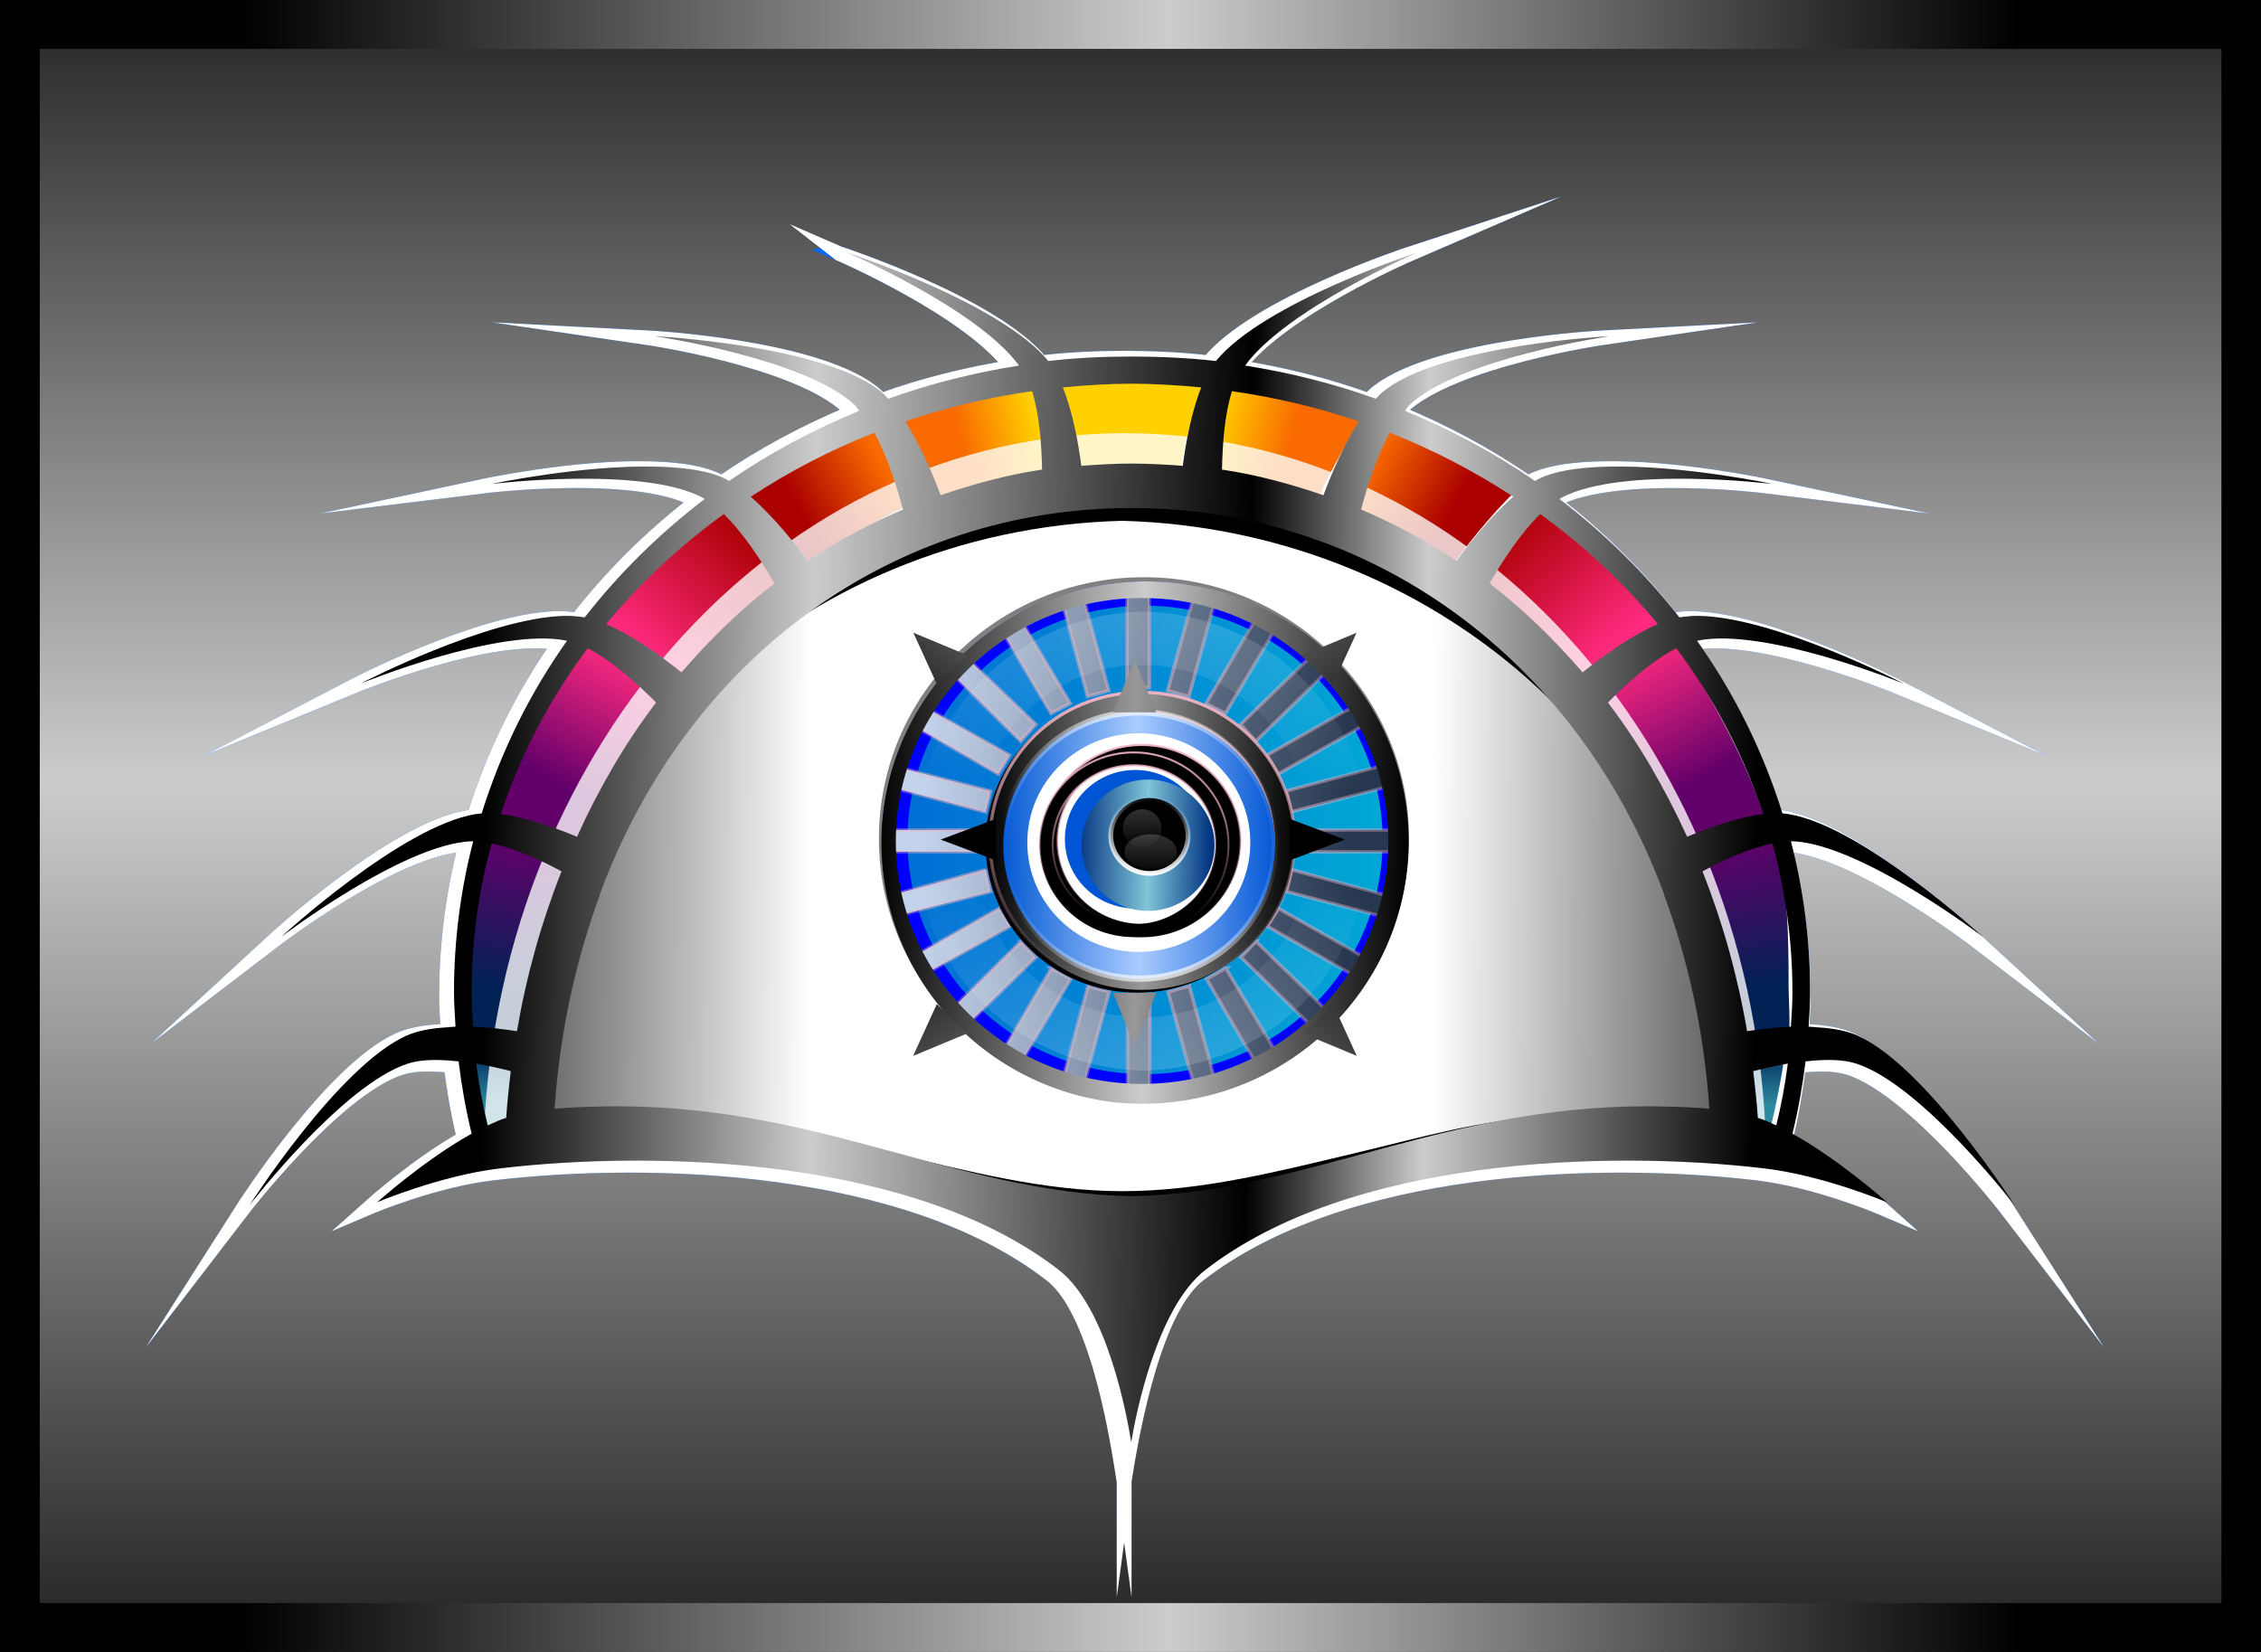 <?xml version="1.0" encoding="UTF-8" standalone="no"?>
<!-- Created with Inkscape (http://www.inkscape.org/) -->
<svg
    xmlns:inkscape="http://www.inkscape.org/namespaces/inkscape"
    xmlns:rdf="http://www.w3.org/1999/02/22-rdf-syntax-ns#"
    xmlns="http://www.w3.org/2000/svg"
    xmlns:sodipodi="http://sodipodi.sourceforge.net/DTD/sodipodi-0.dtd"
    xmlns:cc="http://creativecommons.org/ns#"
    xmlns:xlink="http://www.w3.org/1999/xlink"
    xmlns:dc="http://purl.org/dc/elements/1.1/"
    xmlns:svg="http://www.w3.org/2000/svg"
    xmlns:ns1="http://sozi.baierouge.fr"
    id="svg2"
    sodipodi:docname="New document 1"
    viewBox="0 0 1300 950"
    version="1.1"
    inkscape:version="0.47 r22583"
  >
  <title
      id="title3348"
    >All Seeing Tech Eye</title
  >
  <defs
      id="defs4"
    >
    <filter
        id="filter6269-1"
        color-interpolation-filters="sRGB"
        inkscape:collect="always"
      >
      <feGaussianBlur
          id="feGaussianBlur6271-7"
          stdDeviation="0.303"
          inkscape:collect="always"
      />
    </filter
    >
    <linearGradient
        id="linearGradient8708"
        y2="243.49"
        gradientUnits="userSpaceOnUse"
        x2="-631.56"
        gradientTransform="matrix(.871 0 0 .894 -307.35 -15.054)"
        y1="243.11"
        x1="-683"
        inkscape:collect="always"
      >
      <stop
          id="stop6717-0"
          style="stop-color:#4d4d4d"
          offset="0"
      />
      <stop
          id="stop6719-9"
          style="stop-color:#ffffff"
          offset=".25"
      />
      <stop
          id="stop6721-4"
          style="stop-color:#ffffff"
          offset=".742"
      />
      <stop
          id="stop6723-8"
          style="stop-color:#4d4d4d"
          offset="1"
      />
    </linearGradient
    >
    <filter
        id="filter5889-8"
        color-interpolation-filters="sRGB"
        inkscape:collect="always"
      >
      <feGaussianBlur
          id="feGaussianBlur5891-2"
          stdDeviation="0.383"
          inkscape:collect="always"
      />
    </filter
    >
    <linearGradient
        id="linearGradient8710"
        y2="236.85"
        xlink:href="#linearGradient5981-4"
        gradientUnits="userSpaceOnUse"
        x2="-630.65"
        gradientTransform="matrix(1.042 0 0 1 26.485 0)"
        y1="243.03"
        x1="-629.41"
        inkscape:collect="always"
    />
    <linearGradient
        id="linearGradient5981-4"
        inkscape:collect="always"
      >
      <stop
          id="stop5983-5"
          style="stop-color:#002255"
          offset="0"
      />
      <stop
          id="stop5985-5"
          style="stop-color:#62006a"
          offset="1"
      />
    </linearGradient
    >
    <linearGradient
        id="linearGradient8712"
        y2="245.33"
        xlink:href="#linearGradient5989-1"
        gradientUnits="userSpaceOnUse"
        x2="-629.19"
        y1="247.76"
        x1="-629.19"
        inkscape:collect="always"
    />
    <linearGradient
        id="linearGradient5989-1"
        inkscape:collect="always"
      >
      <stop
          id="stop5991-7"
          style="stop-color:#2c89a0"
          offset="0"
      />
      <stop
          id="stop5993-1"
          style="stop-color:#002255"
          offset="1"
      />
    </linearGradient
    >
    <linearGradient
        id="linearGradient8714"
        y2="229.24"
        xlink:href="#linearGradient5957-1"
        gradientUnits="userSpaceOnUse"
        x2="-634.75"
        y1="234.37"
        x1="-631.81"
        inkscape:collect="always"
    />
    <linearGradient
        id="linearGradient5957-1"
      >
      <stop
          id="stop5959-5"
          style="stop-color:#62006a"
          offset="0"
      />
      <stop
          id="stop5961-2"
          style="stop-color:#ff2a7f"
          offset="1"
      />
    </linearGradient
    >
    <linearGradient
        id="linearGradient8716"
        y2="223.86"
        xlink:href="#linearGradient5949-7"
        gradientUnits="userSpaceOnUse"
        x2="-639.75"
        y1="228.74"
        x1="-635.12"
        inkscape:collect="always"
    />
    <linearGradient
        id="linearGradient5949-7"
      >
      <stop
          id="stop5951-6"
          style="stop-color:#ff2a7f"
          offset="0"
      />
      <stop
          id="stop5953-1"
          style="stop-color:#aa0000"
          offset="1"
      />
    </linearGradient
    >
    <linearGradient
        id="linearGradient8718"
        y2="221.36"
        xlink:href="#linearGradient5925-42"
        gradientUnits="userSpaceOnUse"
        x2="-645.25"
        y1="223.24"
        x1="-641.8"
        inkscape:collect="always"
    />
    <linearGradient
        id="linearGradient5925-42"
      >
      <stop
          id="stop5927-3"
          style="stop-color:#aa0000"
          offset="0"
      />
      <stop
          id="stop5929-2"
          style="stop-color:#f96b00"
          offset="1"
      />
    </linearGradient
    >
    <linearGradient
        id="linearGradient8720-2"
        y2="219.49"
        xlink:href="#linearGradient5917-1"
        gradientUnits="userSpaceOnUse"
        x2="-651.38"
        y1="220.21"
        x1="-648.33"
        inkscape:collect="always"
    />
    <linearGradient
        id="linearGradient5917-1"
        inkscape:collect="always"
      >
      <stop
          id="stop5919-6"
          style="stop-color:#f96b00"
          offset="0"
      />
      <stop
          id="stop5921-8"
          style="stop-color:#ffd100"
          offset="1"
      />
    </linearGradient
    >
    <linearGradient
        id="linearGradient8722"
        y2="236.85"
        xlink:href="#linearGradient5981-4"
        gradientUnits="userSpaceOnUse"
        x2="-630.65"
        gradientTransform="matrix(-1.042 0 0 1 -1336.5 0)"
        y1="243.03"
        x1="-629.41"
        inkscape:collect="always"
    />
    <linearGradient
        id="linearGradient8724"
        y2="245.33"
        xlink:href="#linearGradient5989-1"
        gradientUnits="userSpaceOnUse"
        x2="-629.19"
        gradientTransform="matrix(-1 0 0 1 -1310 0)"
        y1="247.76"
        x1="-629.19"
        inkscape:collect="always"
    />
    <linearGradient
        id="linearGradient8726"
        y2="229.24"
        xlink:href="#linearGradient5957-1"
        gradientUnits="userSpaceOnUse"
        x2="-634.75"
        gradientTransform="matrix(-1 0 0 1 -1310 0)"
        y1="234.37"
        x1="-631.81"
        inkscape:collect="always"
    />
    <linearGradient
        id="linearGradient8728"
        y2="223.86"
        xlink:href="#linearGradient5949-7"
        gradientUnits="userSpaceOnUse"
        x2="-639.75"
        gradientTransform="matrix(-1 0 0 1 -1310 0)"
        y1="228.74"
        x1="-635.12"
        inkscape:collect="always"
    />
    <linearGradient
        id="linearGradient8730"
        y2="221.36"
        xlink:href="#linearGradient5925-42"
        gradientUnits="userSpaceOnUse"
        x2="-645.25"
        gradientTransform="matrix(-1 0 0 1 -1310 0)"
        y1="223.24"
        x1="-641.8"
        inkscape:collect="always"
    />
    <linearGradient
        id="linearGradient8732"
        y2="219.49"
        xlink:href="#linearGradient5917-1"
        gradientUnits="userSpaceOnUse"
        x2="-651.38"
        gradientTransform="matrix(-1 0 0 1 -1310 0)"
        y1="220.21"
        x1="-648.33"
        inkscape:collect="always"
    />
    <filter
        id="filter6809-5"
        color-interpolation-filters="sRGB"
        inkscape:collect="always"
      >
      <feGaussianBlur
          id="feGaussianBlur6811-7"
          stdDeviation="0.504"
          inkscape:collect="always"
      />
    </filter
    >
    <linearGradient
        id="linearGradient8734"
        y2="234.86"
        gradientUnits="userSpaceOnUse"
        x2="-629.38"
        gradientTransform="matrix(.871 0 0 .894 -309.29 -15.054)"
        y1="234.36"
        x1="-681.12"
        inkscape:collect="always"
      >
      <stop
          id="stop6205-1"
          style="stop-color:#000000"
          offset="0"
      />
      <stop
          id="stop6215-8"
          style="stop-color:#cccccc"
          offset=".258"
      />
      <stop
          id="stop6211-2"
          style="stop-color:#000000"
          offset=".601"
      />
      <stop
          id="stop6219-7"
          style="stop-color:#cccccc"
          offset=".74"
      />
      <stop
          id="stop6207-9"
          style="stop-color:#000000"
          offset="1"
      />
    </linearGradient
    >
    <filter
        id="filter5717-5"
        color-interpolation-filters="sRGB"
        inkscape:collect="always"
      >
      <feGaussianBlur
          id="feGaussianBlur5719-4"
          stdDeviation="0.425"
          inkscape:collect="always"
      />
    </filter
    >
    <clipPath
        id="clipPath6114-3"
        clipPathUnits="userSpaceOnUse"
      >
      <path
          id="path6116-1"
          sodipodi:rx="8.2643108"
          sodipodi:ry="8.2643108"
          style="fill:#999999"
          sodipodi:type="arc"
          d="m-652.13 292.35a8.264 8.264 0 1 1 -16.529 0 8.264 8.264 0 1 1 16.529 0z"
          transform="matrix(.989 0 0 .995 2.386 8.086)"
          sodipodi:cy="292.35498"
          sodipodi:cx="-660.39355"
      />
    </clipPath
    >
    <linearGradient
        id="linearGradient8736"
        y2="251.99"
        gradientUnits="userSpaceOnUse"
        x2="-664.05"
        gradientTransform="matrix(0 .676 -.679 0 -493.64 747.92)"
        y1="219.46"
        x1="-664.05"
        inkscape:collect="always"
      >
      <stop
          id="stop12988-3"
          style="stop-color:#00aad4"
          offset="0"
      />
      <stop
          id="stop12990-3"
          style="stop-color:#0055d4"
          offset="1"
      />
    </linearGradient
    >
    <linearGradient
        id="linearGradient8738"
        y2="281.86"
        gradientUnits="userSpaceOnUse"
        x2="-643.56"
        gradientTransform="matrix(0 1 -1 0 -369.01 950.42)"
        y1="281.86"
        x1="-659.44"
        inkscape:collect="always"
      >
      <stop
          id="stop13253-1"
          style="stop-color:#000000"
          offset="0"
      />
      <stop
          id="stop13255-1"
          style="stop-color:#000000;stop-opacity:0"
          offset="1"
      />
    </linearGradient
    >
    <filter
        id="filter5806-3"
        width="1.216"
        y="-.108"
        x="-.108"
        height="1.216"
        color-interpolation-filters="sRGB"
        inkscape:collect="always"
      >
      <feGaussianBlur
          id="feGaussianBlur5808-8"
          stdDeviation="0.227"
          inkscape:collect="always"
      />
    </filter
    >
    <filter
        id="filter13318-7"
        color-interpolation-filters="sRGB"
        inkscape:collect="always"
      >
      <feGaussianBlur
          id="feGaussianBlur13320-4"
          stdDeviation="0.236"
          inkscape:collect="always"
      />
    </filter
    >
    <linearGradient
        id="linearGradient8740"
        y2="281.86"
        gradientUnits="userSpaceOnUse"
        x2="-645"
        gradientTransform="translate(-0.125 17.5)"
        y1="281.74"
        x1="-658.12"
        inkscape:collect="always"
      >
      <stop
          id="stop13279-7"
          style="stop-color:#ffffff"
          offset="0"
      />
      <stop
          id="stop13281-7"
          style="stop-color:#333333"
          offset="1"
      />
    </linearGradient
    >
    <radialGradient
        id="radialGradient8742"
        gradientUnits="userSpaceOnUse"
        cy="281.88"
        cx="-651.62"
        gradientTransform="matrix(1.086 0 0 1.086 56.121 -6.789)"
        r="13.062"
        inkscape:collect="always"
      >
      <stop
          id="stop13199-3"
          style="stop-color:#efb3c2"
          offset="0"
      />
      <stop
          id="stop13201-1"
          style="stop-color:#efb3c2;stop-opacity:0"
          offset="1"
      />
    </radialGradient
    >
    <filter
        id="filter13237-9"
        color-interpolation-filters="sRGB"
        inkscape:collect="always"
      >
      <feGaussianBlur
          id="feGaussianBlur13239-8"
          stdDeviation="0.278"
          inkscape:collect="always"
      />
    </filter
    >
    <linearGradient
        id="linearGradient8744"
        y2="298.85"
        gradientUnits="userSpaceOnUse"
        x2="-646.09"
        y1="298.85"
        x1="-655.67"
        inkscape:collect="always"
      >
      <stop
          id="stop6771-5"
          style="stop-color:#000000"
          offset="0"
      />
      <stop
          id="stop6777-0"
          style="stop-color:#999999"
          offset=".5"
      />
      <stop
          id="stop6773-2"
          style="stop-color:#000000"
          offset="1"
      />
    </linearGradient
    >
    <linearGradient
        id="linearGradient8746"
        y2="281.86"
        xlink:href="#linearGradient13243-8"
        gradientUnits="userSpaceOnUse"
        x2="-646.88"
        gradientTransform="matrix(0 1.012 -1.012 0 -365.69 958.09)"
        y1="281.86"
        x1="-656.12"
        inkscape:collect="always"
    />
    <linearGradient
        id="linearGradient13243-8"
        inkscape:collect="always"
      >
      <stop
          id="stop13245-6"
          style="stop-color:#efb3c2"
          offset="0"
      />
      <stop
          id="stop13247-0"
          style="stop-color:#efb3c2;stop-opacity:0"
          offset="1"
      />
    </linearGradient
    >
    <linearGradient
        id="linearGradient8748"
        y2="298.89"
        gradientUnits="userSpaceOnUse"
        x2="-642.66"
        y1="298.81"
        x1="-659.05"
        inkscape:collect="always"
      >
      <stop
          id="stop6727-4"
          style="stop-color:#000000"
          offset="0"
      />
      <stop
          id="stop6733-8"
          style="stop-color:#cccccc"
          offset=".5"
      />
      <stop
          id="stop6729-6"
          style="stop-color:#000000"
          offset="1"
      />
    </linearGradient
    >
    <linearGradient
        id="linearGradient8750"
        y2="300.98"
        gradientUnits="userSpaceOnUse"
        x2="-635.18"
        y1="295.49"
        x1="-632.42"
        inkscape:collect="always"
      >
      <stop
          id="stop5886-0"
          style="stop-color:#0055d4"
          offset="0"
      />
      <stop
          id="stop5888-9"
          style="stop-color:#aaccff"
          offset=".5"
      />
      <stop
          id="stop5890-0"
          style="stop-color:#0057d2"
          offset="1"
      />
    </linearGradient
    >
    <radialGradient
        id="radialGradient8752"
        gradientUnits="userSpaceOnUse"
        cy="298.36"
        cx="-633.5"
        gradientTransform="matrix(.351 -.936 2.705 1.015 -1218 -597.49)"
        r="3.062"
        inkscape:collect="always"
      >
      <stop
          id="stop5591-6"
          style="stop-color:#ffffff"
          offset="0"
      />
      <stop
          id="stop5593-1"
          style="stop-color:#ffffff;stop-opacity:0"
          offset="1"
      />
    </radialGradient
    >
    <filter
        id="filter5918-3"
        color-interpolation-filters="sRGB"
        inkscape:collect="always"
      >
      <feGaussianBlur
          id="feGaussianBlur5920-8"
          stdDeviation="0.1"
          inkscape:collect="always"
      />
    </filter
    >
    <linearGradient
        id="linearGradient8754"
        y2="304.86"
        gradientUnits="userSpaceOnUse"
        x2="-643.22"
        y1="304.93"
        x1="-638.31"
        inkscape:collect="always"
      >
      <stop
          id="stop5834-3"
          style="stop-color:#003380"
          offset="0"
      />
      <stop
          id="stop6221-4"
          style="stop-color:#80c5d9"
          offset=".484"
      />
      <stop
          id="stop5836-4"
          style="stop-color:#093b83"
          offset="1"
      />
    </linearGradient
    >
    <linearGradient
        id="linearGradient8756"
        y2="281.86"
        xlink:href="#linearGradient13243-8"
        gradientUnits="userSpaceOnUse"
        x2="-646.88"
        gradientTransform="matrix(0 .654 -.654 0 -466.59 724.87)"
        y1="281.86"
        x1="-656.12"
        inkscape:collect="always"
    />
    <linearGradient
        id="linearGradient8758"
        y2="281.86"
        xlink:href="#linearGradient13243-8"
        gradientUnits="userSpaceOnUse"
        x2="-646.88"
        gradientTransform="matrix(0 .332 -.332 0 -557.66 515.15)"
        y1="281.86"
        x1="-656.12"
        inkscape:collect="always"
    />
    <filter
        id="filter5874-6"
        color-interpolation-filters="sRGB"
        inkscape:collect="always"
      >
      <feGaussianBlur
          id="feGaussianBlur5876-0"
          stdDeviation="0.123"
          inkscape:collect="always"
      />
    </filter
    >
    <linearGradient
        id="linearGradient8760"
        y2="304.86"
        gradientUnits="userSpaceOnUse"
        x2="-638.03"
        y1="304.86"
        x1="-643.35"
        inkscape:collect="always"
      >
      <stop
          id="stop5982-6"
          style="stop-color:#ffffff"
          offset="0"
      />
      <stop
          id="stop5984-1"
          style="stop-color:#ffffff;stop-opacity:0"
          offset="1"
      />
    </linearGradient
    >
    <linearGradient
        id="linearGradient8762"
        y2="306.06"
        gradientUnits="userSpaceOnUse"
        x2="-651.07"
        gradientTransform="translate(-0 -.017)"
        y1="291.6"
        x1="-650.98"
        inkscape:collect="always"
      >
      <stop
          id="stop6036-4"
          style="stop-color:#ffffff"
          offset="0"
      />
      <stop
          id="stop6044-9"
          style="stop-color:#ffffff;stop-opacity:0"
          offset=".4"
      />
      <stop
          id="stop6042-6"
          style="stop-color:#ffffff;stop-opacity:0"
          offset=".589"
      />
      <stop
          id="stop6038-3"
          style="stop-color:#ffffff"
          offset="1"
      />
    </linearGradient
    >
    <linearGradient
        id="linearGradient8764"
        y2="299.8"
        xlink:href="#linearGradient6001-7"
        gradientUnits="userSpaceOnUse"
        x2="-662.31"
        y1="298.77"
        x1="-662.38"
        inkscape:collect="always"
    />
    <linearGradient
        id="linearGradient6001-7"
      >
      <stop
          id="stop6003-8"
          style="stop-color:#ffffff"
          offset="0"
      />
      <stop
          id="stop6005-8"
          style="stop-color:#ffffff;stop-opacity:.188"
          offset="1"
      />
    </linearGradient
    >
    <linearGradient
        id="linearGradient8766"
        y2="300.02"
        xlink:href="#linearGradient6001-7"
        gradientUnits="userSpaceOnUse"
        x2="-662.38"
        y1="298.77"
        x1="-662.38"
        inkscape:collect="always"
    />
    <linearGradient
        id="linearGradient8768"
        y2="195.49"
        gradientUnits="userSpaceOnUse"
        x2="-888.85"
        y1="197.01"
        x1="-888.88"
        inkscape:collect="always"
      >
      <stop
          id="stop6781-9"
          style="stop-color:#868686"
          offset="0"
      />
      <stop
          id="stop6787-1"
          style="stop-color:#989898"
          offset=".5"
      />
      <stop
          id="stop6783-3"
          style="stop-color:#858585"
          offset="1"
      />
    </linearGradient
    >
    <linearGradient
        id="linearGradient8770"
        y2="195.49"
        gradientUnits="userSpaceOnUse"
        x2="-870.3"
        y1="197"
        x1="-870.31"
        inkscape:collect="always"
      >
      <stop
          id="stop6791-9"
          style="stop-color:#848484"
          offset="0"
      />
      <stop
          id="stop6797-8"
          style="stop-color:#999999"
          offset=".5"
      />
      <stop
          id="stop6793-4"
          style="stop-color:#828282"
          offset="1"
      />
    </linearGradient
    >
    <linearGradient
        id="linearGradient8772"
        y2="197.42"
        gradientUnits="userSpaceOnUse"
        x2="-889.01"
        y1="196.11"
        x1="-889.02"
        inkscape:collect="always"
      >
      <stop
          id="stop6747-7"
          style="stop-color:#494949"
          offset="0"
      />
      <stop
          id="stop6749-63"
          style="stop-color:#323232"
          offset="1"
      />
    </linearGradient
    >
    <linearGradient
        id="linearGradient8774"
        y2="197.42"
        gradientUnits="userSpaceOnUse"
        x2="-870.44"
        y1="196.04"
        x1="-870.42"
        inkscape:collect="always"
      >
      <stop
          id="stop6763-1"
          style="stop-color:#373737"
          offset="0"
      />
      <stop
          id="stop6765-5"
          style="stop-color:#4a4a4a"
          offset="1"
      />
    </linearGradient
    >
    <linearGradient
        id="linearGradient8776"
        y2="197.27"
        gradientUnits="userSpaceOnUse"
        x2="-888.97"
        y1="196.05"
        x1="-888.94"
        inkscape:collect="always"
      >
      <stop
          id="stop6737-2"
          style="stop-color:#353535"
          offset="0"
      />
      <stop
          id="stop6739-0"
          style="stop-color:#494949"
          offset="1"
      />
    </linearGradient
    >
    <linearGradient
        id="linearGradient8778"
        y2="196.14"
        gradientUnits="userSpaceOnUse"
        x2="-870.25"
        y1="197.4"
        x1="-870.35"
        inkscape:collect="always"
      >
      <stop
          id="stop6755-7"
          style="stop-color:#353535"
          offset="0"
      />
      <stop
          id="stop6757-3"
          style="stop-color:#4a4a4a"
          offset="1"
      />
    </linearGradient
    >
    <linearGradient
        id="linearGradient3313"
        y2="1047.1"
        gradientUnits="userSpaceOnUse"
        x2="652.86"
        gradientTransform="matrix(.996 0 0 1.002 0 100.93)"
        y1="-95.632"
        x1="652.86"
        inkscape:collect="always"
      >
      <stop
          id="stop3338"
          style="stop-color:#000000"
          offset="0"
      />
      <stop
          id="stop3340"
          style="stop-color:#cccccc"
          offset=".478"
      />
      <stop
          id="stop3342"
          style="stop-color:#000000"
          offset="1"
      />
    </linearGradient
    >
    <linearGradient
        id="linearGradient3346"
        y2="848.32"
        gradientUnits="userSpaceOnUse"
        x2="652.86"
        gradientTransform="matrix(0 -.728 -1.371 0 1302 950)"
        y1="103.11"
        x1="652.86"
        inkscape:collect="always"
      >
      <stop
          id="stop3317"
          style="stop-color:#000000"
          offset="0"
      />
      <stop
          id="stop3319"
          style="stop-color:#cccccc"
          offset=".478"
      />
      <stop
          id="stop3325"
          style="stop-color:#000000"
          offset="1"
      />
    </linearGradient
    >
  </defs
  >
  <sodipodi:namedview
      id="base"
      bordercolor="#666666"
      inkscape:pageshadow="2"
      inkscape:window-y="-8"
      pagecolor="#ffffff"
      inkscape:showpageshadow="false"
      inkscape:window-maximized="1"
      inkscape:zoom="0.35"
      inkscape:window-x="-8"
      inkscape:window-height="718"
      showgrid="false"
      borderopacity="1.0"
      inkscape:current-layer="layer1"
      inkscape:cx="361.11888"
      inkscape:cy="520"
      inkscape:window-width="1280"
      inkscape:pageopacity="0.0"
      inkscape:document-units="px"
  />
  <g
      id="layer1"
      inkscape:label="Layer 1"
      inkscape:groupmode="layer"
      transform="translate(0 -102.36)"
    >
    <rect
        id="rect3309"
        style="fill:url(#linearGradient3313)"
        height="950"
        width="1300"
        y="102.36"
        x="0"
    />
    <g
        id="g8341"
        transform="matrix(16.247 0 0 15.508 14942 -2463.7)"
      >
      <path
          id="path8343"
          sodipodi:nodetypes="cccscsccsscsccsscccscscscsscsssccssccsccssccssscsscscscscccssccscssccscsccccsscccsccssssccccccccccccccccccccccccssssscsssscsscccccccccccccccccccccccccsccscccccccccccccc"
          style="filter:url(#filter6269-1);stroke:#0067ff;stroke-miterlimit:50;stroke-width:.602;fill:#0059e3"
          transform="matrix(.871 0 0 .898 -233.93 12.497)"
          d="m-753.2 180.82s5.309 2.329 7 4.688c-1.839 0.298-3.617 0.749-5.312 1.375-0.141-0.154-0.289-0.295-0.438-0.406-2.447-1.839-9.062-2.188-9.062-2.188s6.058 0.902 8.125 2.844c0.072 0.067 0.119 0.17 0.188 0.25-1.875 0.791-3.653 1.755-5.281 2.906-0.126-0.073-0.252-0.139-0.375-0.188-0.706-0.281-1.62-0.383-2.625-0.406-3.014-0.071-6.656 0.719-6.656 0.719s6.08-0.76 8.562 0.562c0.031 0.016 0.063 0.044 0.094 0.062-1.838 1.43-3.475 3.077-4.875 4.906-0.071-0.014-0.15-0.024-0.219-0.031-0.188-0.021-0.385-0.036-0.594-0.031-3.128 0.071-8.312 2.812-8.312 2.812s5.666-2.371 8.406-1.781c-1.515 2.177-2.683 4.59-3.469 7.156-0.084 0.006-0.171 0.019-0.25 0.031-2.989 0.487-7.906 5.094-7.906 5.094s4.929-3.832 7.719-3.969c0.031-0.002 0.062 0 0.094 0-0.51 2.001-0.781 4.099-0.781 6.25 0 0.488 0.033 0.957 0.062 1.438-0.138 0.003-0.266 0.023-0.406 0.031-0.602 0.037-1.162 0.145-1.594 0.344-2.765 1.27-6.375 7.031-6.375 7.031s3.777-4.996 6.438-5.875c0.563-0.186 1.284-0.177 2.031-0.094 0 0.001 0.031-0.001 0.031 0 0.122 1.015 0.296 2.021 0.531 3-1.897 1.07-3.844 2.844-3.844 2.844s2.579-1.116 5-1.406c6.445-0.772 16.858-0.432 22.719 4.219 1.969 1.563 2.764 6.05 2.938 7.156v0.344c0.003-0.022-0.006-0.151 0-0.188 0.005 0.037-0.003 0.166 0 0.188v-0.375c0.182-1.15 1.046-5.574 3-7.125 5.86-4.651 16.274-4.991 22.719-4.219 2.421 0.29 5 1.406 5 1.406s-1.947-1.774-3.844-2.844c0.235-0.979 0.41-1.985 0.531-3 0-0.001 0.031 0.001 0.031 0 0.747-0.083 1.469-0.092 2.031 0.094 2.66 0.879 6.438 5.875 6.438 5.875s-3.61-5.761-6.375-7.031c-0.432-0.198-0.992-0.307-1.594-0.344-0.14-0.008-0.268-0.028-0.406-0.031 0.029-0.48 0.062-0.95 0.062-1.438 0-2.151-0.271-4.249-0.781-6.25 0.032 0 0.063-0.002 0.094 0 2.79 0.137 7.719 3.969 7.719 3.969s-4.918-4.607-7.906-5.094c-0.079-0.013-0.167-0.025-0.25-0.031-0.786-2.566-1.954-4.979-3.469-7.156 2.74-0.59 8.406 1.781 8.406 1.781s-5.185-2.741-8.312-2.812c-0.208-0.005-0.406 0.011-0.594 0.031-0.068 0.007-0.148 0.018-0.219 0.031-1.4-1.829-3.037-3.477-4.875-4.906 0.031-0.018 0.063-0.046 0.094-0.062 2.482-1.323 8.562-0.562 8.562-0.562s-3.642-0.79-6.656-0.719c-1.005 0.024-1.919 0.126-2.625 0.406-0.123 0.049-0.249 0.115-0.375 0.188-1.628-1.151-3.406-2.115-5.281-2.906 0.068-0.08 0.116-0.183 0.188-0.25 2.067-1.942 8.125-2.844 8.125-2.844s-6.616 0.348-9.062 2.188c-0.148 0.112-0.296 0.252-0.438 0.406-1.696-0.626-3.474-1.077-5.312-1.375 1.691-2.359 7-4.688 7-4.688s-6.253 2.083-8.188 4.5c-1.106-0.132-2.295-0.185-3.438-0.188-0.021-0 0.021 0 0 0-1.143 0.003-2.268 0.055-3.375 0.188-1.934-2.417-8.188-4.5-8.188-4.5zm11.562 5.438c0.021 0-0.021-0 0 0 0.94 0.004 1.929 0.065 2.844 0.156-0.401 1.023-0.631 2.31-0.75 3.25-0.622-0.05-1.459-0.094-2.094-0.094-0.052 0 0.052-0 0 0-0.021-0 0.021 0 0 0-0.052-0 0.052 0 0 0-0.635 0-1.409 0.044-2.031 0.094-0.119-0.94-0.349-2.227-0.75-3.25 0.915-0.091 1.841-0.152 2.781-0.156zm-4.031 0.312c0.306 0.978 0.383 2.23 0.406 3.25-1.418 0.214-2.795 0.598-4.125 1.062-0.256-0.707-0.778-2.004-1.438-3.062 1.65-0.569 3.372-0.993 5.156-1.25zm8.125 0c1.784 0.257 3.506 0.681 5.156 1.25-0.659 1.059-1.182 2.356-1.438 3.062-1.33-0.464-2.707-0.849-4.125-1.062 0.023-1.02 0.1-2.272 0.406-3.25zm-14.531 1.719c0.538 1.019 0.928 2.303 1.156 3.188-1.355 0.585-2.647 1.292-3.875 2.125-0.485-0.681-1.379-1.832-2.312-2.656 1.565-1.043 3.242-1.942 5.031-2.656zm20.938 0c1.789 0.714 3.466 1.613 5.031 2.656-0.934 0.824-1.828 1.975-2.312 2.656-1.228-0.833-2.52-1.54-3.875-2.125 0.228-0.884 0.619-2.168 1.156-3.188zm-10.5 3.125c0.053 0-0.052-0 0 0 0.021 0-0.021-0 0 0 0.052-0-0.053 0 0 0 9.614 0 18.071 6.122 21.656 16 0.003 0.009-0.003 0.022 0 0.031 0.974 2.692 1.63 5.673 1.844 8.875-0.571-0.061-1.165-0.077-1.781-0.094-8.735-0.234-14.399 3.549-21.719 3.719-0.021-0 0.021 0 0 0-7.321-0.169-12.921-3.953-21.656-3.719-0.616 0.017-1.21 0.033-1.781 0.094 0.214-3.201 0.87-6.183 1.844-8.875 0.003-0.009-0.003-0.022 0-0.031 3.586-9.878 11.98-16 21.594-16zm-16.562 0.25c0.82 0.813 1.574 2.009 2.062 2.875-1.376 1.074-2.622 2.317-3.781 3.688-0.721-0.59-1.939-1.512-3.062-2 1.383-1.704 2.988-3.237 4.781-4.562zm33.188 0c1.794 1.325 3.398 2.858 4.781 4.562-1.123 0.488-2.341 1.41-3.062 2-1.159-1.371-2.405-2.613-3.781-3.688 0.488-0.866 1.243-2.062 2.062-2.875zm-38.719 5.562c1.003 0.521 2.054 1.504 2.781 2.25-1.257 1.677-2.315 3.551-3.219 5.562-0.877-0.37-2.061-0.809-3.094-0.938 0.808-2.477 2-4.787 3.531-6.875zm44.25 0c1.531 2.088 2.724 4.399 3.531 6.875-1.033 0.128-2.217 0.567-3.094 0.938-0.903-2.011-1.962-3.885-3.219-5.562 0.727-0.746 1.779-1.729 2.781-2.25zm-48.156 8.094c0.932 0.192 1.988 0.679 2.844 1.156-0.806 2.069-1.421 4.29-1.812 6.625-0.51-0.076-1.128-0.165-1.781-0.188-0.03-0.481-0.062-0.949-0.062-1.438 0-2.12 0.286-4.189 0.812-6.156zm52.062 0c0.526 1.967 0.812 4.037 0.812 6.156 0 0.489-0.033 0.957-0.062 1.438-0.653 0.023-1.271 0.111-1.781 0.188-0.391-2.335-1.006-4.556-1.812-6.625 0.855-0.477 1.912-0.964 2.844-1.156zm-52.688 9.125c0.496 0.088 0.982 0.202 1.406 0.312-0.076 0.639-0.144 1.283-0.188 1.938-0.243 0.075-0.49 0.191-0.75 0.312-0.201-0.837-0.359-1.698-0.469-2.562zm53.312 0c-0.11 0.865-0.268 1.725-0.469 2.562-0.26-0.122-0.507-0.237-0.75-0.312-0.044-0.654-0.111-1.299-0.188-1.938 0.424-0.11 0.91-0.225 1.406-0.312z"
      />
      <path
          id="path8345"
          style="filter:url(#filter6269-1);stroke:#ffffff;stroke-miterlimit:50;stroke-width:.602;fill:#ffffff"
          sodipodi:nodetypes="cccscsccsscsccsscccscscscsscsssccssccsccssccssscsscscscscccssccscssccscsccccssccccccsssscccccccccccccccccccccccccsssscsssscsscccccccccccccccccccccccccscccccccccccccccccc"
          transform="matrix(.871 0 0 .898 -233.93 12.497)"
          d="m-753.2 180.82s5.309 2.329 7 4.688c-1.839 0.298-3.617 0.749-5.312 1.375-0.141-0.154-0.289-0.295-0.438-0.406-2.447-1.839-9.062-2.188-9.062-2.188s6.058 0.902 8.125 2.844c0.072 0.067 0.119 0.17 0.188 0.25-1.875 0.791-3.653 1.755-5.281 2.906-0.126-0.073-0.252-0.139-0.375-0.188-0.706-0.281-1.62-0.383-2.625-0.406-3.014-0.071-6.656 0.719-6.656 0.719s6.08-0.76 8.562 0.562c0.031 0.016 0.063 0.044 0.094 0.062-1.838 1.43-3.475 3.077-4.875 4.906-0.071-0.014-0.15-0.024-0.219-0.031-0.188-0.021-0.385-0.036-0.594-0.031-3.128 0.071-8.312 2.812-8.312 2.812s5.666-2.371 8.406-1.781c-1.515 2.177-2.683 4.59-3.469 7.156-0.084 0.006-0.171 0.019-0.25 0.031-2.989 0.487-7.906 5.094-7.906 5.094s4.929-3.832 7.719-3.969c0.031-0.002 0.062 0 0.094 0-0.51 2.001-0.781 4.099-0.781 6.25 0 0.488 0.033 0.957 0.062 1.438-0.138 0.003-0.266 0.023-0.406 0.031-0.602 0.037-1.162 0.145-1.594 0.344-2.765 1.27-6.375 7.031-6.375 7.031s3.777-4.996 6.438-5.875c0.563-0.186 1.284-0.177 2.031-0.094 0 0.001 0.031-0.001 0.031 0 0.122 1.015 0.296 2.021 0.531 3-1.897 1.07-3.844 2.844-3.844 2.844s2.579-1.116 5-1.406c6.445-0.772 16.858-0.432 22.719 4.219 1.969 1.563 2.764 7.428 2.938 8.535v0.344c0.003-0.022-0.006-0.151 0-0.188 0.005 0.037-0.003 0.166 0 0.188v-0.375c0.182-1.15 1.046-6.952 3-8.503 5.86-4.651 16.274-4.991 22.719-4.219 2.421 0.29 5 1.406 5 1.406s-1.947-1.774-3.844-2.844c0.235-0.979 0.41-1.985 0.531-3 0-0.001 0.031 0.001 0.031 0 0.747-0.083 1.469-0.092 2.031 0.094 2.66 0.879 6.438 5.875 6.438 5.875s-3.61-5.761-6.375-7.031c-0.432-0.198-0.992-0.307-1.594-0.344-0.14-0.008-0.268-0.028-0.406-0.031 0.029-0.48 0.062-0.95 0.062-1.438 0-2.151-0.271-4.249-0.781-6.25 0.032 0 0.063-0.002 0.094 0 2.79 0.137 7.719 3.969 7.719 3.969s-4.918-4.607-7.906-5.094c-0.079-0.013-0.167-0.025-0.25-0.031-0.786-2.566-1.954-4.979-3.469-7.156 2.74-0.59 8.406 1.781 8.406 1.781s-5.185-2.741-8.312-2.812c-0.208-0.005-0.406 0.011-0.594 0.031-0.068 0.007-0.148 0.018-0.219 0.031-1.4-1.829-3.037-3.477-4.875-4.906 0.031-0.018 0.063-0.046 0.094-0.062 2.482-1.323 8.562-0.562 8.562-0.562s-3.642-0.79-6.656-0.719c-1.005 0.024-1.919 0.126-2.625 0.406-0.123 0.049-0.249 0.115-0.375 0.188-1.628-1.151-3.406-2.115-5.281-2.906 0.068-0.08 0.116-0.183 0.188-0.25 2.067-1.942 8.125-2.844 8.125-2.844s-6.616 0.348-9.062 2.188c-0.148 0.112-0.296 0.252-0.438 0.406-1.696-0.626-3.474-1.077-5.312-1.375 1.691-2.359 7-4.688 7-4.688s-6.253 2.083-8.188 4.5c-1.106-0.132-2.295-0.185-3.438-0.188-0.021-0 0.021 0 0 0-1.143 0.003-2.268 0.055-3.375 0.188-1.934-2.417-8.188-4.5-8.188-4.5h0zm11.562 5.438c0.021 0-0.021-0 0 0 0.94 0.004 1.929 0.065 2.844 0.156-0.401 1.023-0.631 2.31-0.75 3.25-0.622-0.05-1.459-0.094-2.094-0.094-0.052 0 0.052-0 0 0-0.021-0 0.021 0 0 0-0.052-0 0.052 0 0 0-0.635 0-1.409 0.044-2.031 0.094-0.119-0.94-0.349-2.227-0.75-3.25 0.915-0.091 1.841-0.152 2.781-0.156zm-4.031 0.312c0.306 0.978 0.383 2.23 0.406 3.25-1.418 0.214-2.795 0.598-4.125 1.062-0.256-0.707-0.778-2.004-1.438-3.062 1.65-0.569 3.372-0.993 5.156-1.25zm8.125 0c1.784 0.257 3.506 0.681 5.156 1.25-0.659 1.059-1.182 2.356-1.438 3.062-1.33-0.464-2.707-0.849-4.125-1.062 0.023-1.02 0.1-2.272 0.406-3.25zm-14.531 1.719c0.538 1.019 0.928 2.303 1.156 3.188-1.355 0.585-2.647 1.292-3.875 2.125-0.485-0.681-1.379-1.832-2.312-2.656 1.565-1.043 3.242-1.942 5.031-2.656zm20.938 0c1.789 0.714 3.466 1.613 5.031 2.656-0.934 0.824-1.828 1.975-2.312 2.656-1.228-0.833-2.52-1.54-3.875-2.125 0.228-0.884 0.619-2.168 1.156-3.188zm-10.5 3.125c0.053 0-0.052-0 0 0 0.021 0-0.021-0 0 0 0.052-0-0.053 0 0 0 9.614 0 18.071 6.122 21.656 16 0.003 0.009-0.003 0.022 0 0.031 0.974 2.692 1.63 5.673 1.844 8.875-0.571-0.061-1.165-0.077-1.781-0.094-8.735-0.234-14.399 3.549-21.719 3.719-0.021-0 0.021 0 0 0-7.321-0.169-12.921-3.953-21.656-3.719-0.616 0.017-1.21 0.033-1.781 0.094 0.214-3.201 0.87-6.183 1.844-8.875 0.003-0.009-0.003-0.022 0-0.031 3.586-9.878 11.98-16 21.594-16zm-16.562 0.25c0.82 0.813 1.574 2.009 2.062 2.875-1.376 1.074-2.622 2.317-3.781 3.688-0.721-0.59-1.939-1.512-3.062-2 1.383-1.704 2.988-3.237 4.781-4.562zm33.188 0c1.794 1.325 3.398 2.858 4.781 4.562-1.123 0.488-2.341 1.41-3.062 2-1.159-1.371-2.405-2.613-3.781-3.688 0.488-0.866 1.243-2.062 2.062-2.875zm-38.719 5.562c1.003 0.521 2.054 1.504 2.781 2.25-1.257 1.677-2.315 3.551-3.219 5.562-0.877-0.37-2.061-0.809-3.094-0.938 0.808-2.477 2-4.787 3.531-6.875zm44.25 0c1.531 2.088 2.724 4.399 3.531 6.875-1.033 0.128-2.217 0.567-3.094 0.938-0.903-2.011-1.962-3.885-3.219-5.562 0.727-0.746 1.779-1.729 2.781-2.25zm-48.156 8.094c0.932 0.192 1.988 0.679 2.844 1.156-0.806 2.069-1.421 4.29-1.812 6.625-0.51-0.076-1.128-0.165-1.781-0.188-0.03-0.481-0.062-0.949-0.062-1.438 0-2.12 0.286-4.189 0.812-6.156zm52.062 0c0.526 1.967 0.812 4.037 0.812 6.156 0 0.489-0.033 0.957-0.062 1.438-0.653 0.023-1.271 0.111-1.781 0.188-0.391-2.335-1.006-4.556-1.812-6.625 0.855-0.477 1.912-0.964 2.844-1.156zm-52.688 9.125c0.496 0.088 0.982 0.202 1.406 0.312-0.076 0.639-0.144 1.283-0.188 1.938-0.243 0.075-0.49 0.191-0.75 0.312-0.201-0.837-0.359-1.698-0.469-2.562zm53.312 0c-0.11 0.865-0.268 1.725-0.469 2.562-0.26-0.122-0.507-0.237-0.75-0.312-0.044-0.654-0.111-1.299-0.188-1.938 0.424-0.11 0.91-0.225 1.406-0.312z"
      />
      <path
          id="path8347"
          sodipodi:nodetypes="cscssssssssscsss"
          style="fill:url(#linearGradient8708)"
          d="m-879.66 183.19c-11.67 0.341-21.031 9.978-21.031 21.803 0 0.811 0.053 1.588 0.139 2.376 0 0 3.827-0.692 5.751-0.587 2.307 0.126 4.545 0.861 6.779 1.454 2.817 0.748 8.362 2.501 8.362 2.655v0.028s-0.001-0.028 0-0.028c0-0 0 0.028 0 0.028v-0.028c0-0.153 5.629-1.908 8.446-2.655 2.234-0.593 4.472-1.327 6.779-1.454 1.924-0.105 5.751 0.587 5.751 0.587 0.086-0.788 0.139-1.565 0.139-2.376 0-11.825-9.444-21.461-21.114-21.803-0.028-0.001 0.028-0.001 0 0z"
      />
      <path
          id="path8349"
          d="m-741.71 191.28c-13.288 0.362-23.885 10.922-23.885 23.498 0 0.862 0.026 1.689 0.124 2.527 0 0 4.346-0.736 6.537-0.624 2.627 0.135 5.17 0.915 7.714 1.546 3.207 0.795 6.29 1.706 9.511 1.71 3.262 0.004 6.427-0.915 9.635-1.71 2.544-0.631 5.087-1.411 7.714-1.546 2.191-0.112 6.537 0.624 6.537 0.624 0.098-0.838 0.217-1.665 0.217-2.527 0-12.576-10.814-23.134-24.102-23.498zm0 0.951c13.214 0.344 23.978 10.358 23.978 22.249 0 0.815-0.12 1.586-0.217 2.378 0 0-4.327-0.701-6.506-0.595-2.612 0.127-5.154 0.86-7.683 1.457-3.19 0.752-6.34 1.565-9.573 1.561-3.192-0.003-6.26-0.81-9.449-1.561-2.529-0.596-5.071-1.329-7.683-1.457-2.178-0.106-6.506 0.595-6.506 0.595-0.097-0.792-0.093-1.563-0.093-2.378 0-11.892 10.517-21.906 23.73-22.249z"
          sodipodi:nodetypes="cscssasscsccscssasscscc"
          style="filter:url(#filter5889-8);fill:#000000"
          transform="matrix(.871 0 0 .919 -233.94 8.12)"
      />
      <g
          id="g8351"
          transform="matrix(.871 0 0 .894 -309.25 -15.054)"
        >
        <g
            id="g8353"
            transform="translate(-.094)"
          >
          <g
              id="g8355"
            >
            <path
                id="path8357"
                sodipodi:nodetypes="ccccsc"
                style="fill:url(#linearGradient8710)"
                d="m-628.64 236.6c-0.971 0.192-2.901 0.591-3.792 1.068 0.84 2.069 1.665 4.821 2.073 7.155 0.531-0.076 1.636-0.165 2.316-0.188 0.031-0.481-0.027-1.302-0.027-1.791 0-2.12-0.022-4.278-0.57-6.245z"
            />
            <path
                id="path8359"
                sodipodi:nodetypes="ccccc"
                style="fill:url(#linearGradient8712)"
                d="m-628.25 245.81c-0.496 0.088-1.777 0.026-2.202 0.136 0.076 0.639-0.033 1.725 0.011 2.379 0.243 0.075 1.374 0.279 1.634 0.401 0.201-0.837 0.447-2.051 0.557-2.916z"
            />
            <path
                id="path8361"
                sodipodi:nodetypes="ccccc"
                style="fill:url(#linearGradient8714)"
                d="m-632.96 228.24c-1.003 0.521-2.584 1.946-3.312 2.692 1.257 1.677 2.846 4.082 3.749 6.093 0.877-0.37 2.415-1.163 3.447-1.291-0.808-2.477-2.354-5.406-3.885-7.494z"
            />
            <path
                id="path8363"
                sodipodi:nodetypes="ccccc"
                style="fill:url(#linearGradient8716)"
                d="m-638.57 222.83c-0.867 0.86-2.087 2.219-2.603 3.136 1.456 1.137 3.196 2.779 4.422 4.229 0.763-0.624 2.426-1.647 3.615-2.163-1.464-1.803-3.535-3.8-5.434-5.202z"
            />
            <path
                id="path8365"
                sodipodi:nodetypes="ccccc"
                style="fill:url(#linearGradient8718)"
                d="m-644.62 219.26c-0.538 1.088-1.326 2.696-1.554 3.64 1.355 0.625 3.133 1.71 4.361 2.6 0.485-0.728 1.732-2.334 2.666-3.215-1.565-1.114-3.684-2.263-5.473-3.026z"
            />
            <path
                id="path8367"
                sodipodi:nodetypes="ccccc"
                style="fill:url(#linearGradient8720-2)"
                d="m-651.27 217.63c-0.319 1.042-0.584 2.799-0.608 3.885 1.478 0.228 3.282 0.684 4.668 1.179 0.266-0.752 1.179-2.417 1.867-3.544-1.72-0.606-4.068-1.246-5.927-1.52z"
            />
          </g
          >
          <g
              id="g8369"
            >
            <path
                id="path8371"
                sodipodi:nodetypes="ccccsc"
                style="fill:url(#linearGradient8722)"
                d="m-681.39 236.6c0.971 0.192 2.901 0.591 3.792 1.068-0.84 2.069-1.665 4.821-2.073 7.155-0.531-0.076-1.636-0.165-2.316-0.188-0.031-0.481 0.027-1.302 0.027-1.791 0-2.12 0.022-4.278 0.57-6.245z"
            />
            <path
                id="path8373"
                sodipodi:nodetypes="ccccc"
                style="fill:url(#linearGradient8724)"
                d="m-681.78 245.81c0.496 0.088 1.777 0.026 2.202 0.136-0.076 0.639 0.033 1.725-0.011 2.379-0.243 0.075-1.374 0.279-1.634 0.401-0.201-0.837-0.447-2.051-0.557-2.916z"
            />
            <path
                id="path8375"
                sodipodi:nodetypes="ccccc"
                style="fill:url(#linearGradient8726)"
                d="m-677.07 228.24c1.003 0.521 2.584 1.946 3.312 2.692-1.257 1.677-2.846 4.082-3.749 6.093-0.877-0.37-2.415-1.163-3.447-1.291 0.808-2.477 2.354-5.406 3.885-7.494z"
            />
            <path
                id="path8377"
                sodipodi:nodetypes="ccccc"
                style="fill:url(#linearGradient8728)"
                d="m-671.46 222.83c0.867 0.86 2.087 2.219 2.603 3.136-1.456 1.137-3.196 2.779-4.422 4.229-0.763-0.624-2.426-1.647-3.615-2.163 1.464-1.803 3.535-3.8 5.434-5.202z"
            />
            <path
                id="path8379"
                sodipodi:nodetypes="ccccc"
                style="fill:url(#linearGradient8730)"
                d="m-665.41 219.26c0.538 1.088 1.326 2.696 1.554 3.64-1.355 0.625-3.133 1.71-4.361 2.6-0.485-0.728-1.732-2.334-2.666-3.215 1.565-1.114 3.684-2.263 5.473-3.026z"
            />
            <path
                id="path8381"
                sodipodi:nodetypes="ccccc"
                style="fill:url(#linearGradient8732)"
                d="m-658.76 217.63c0.319 1.042 0.584 2.799 0.608 3.885-1.478 0.228-3.282 0.684-4.668 1.179-0.266-0.752-1.179-2.417-1.867-3.544 1.72-0.606 4.068-1.246 5.927-1.52z"
            />
          </g
          >
        </g
        >
        <path
            id="path8383"
            sodipodi:nodetypes="cccsccc"
            style="fill:#ffd100"
            d="m-655.12 217.23c-1.001 0.004-2.223 0.352-3.198 0.449 0.427 1.09 0.908 2.884 1.034 3.885 0.663-0.053 1.488-0.1 2.164-0.1 0.676 0 1.568 0.046 2.23 0.1 0.126-1.001 0.56-2.796 0.987-3.885-0.974-0.097-2.217-0.445-3.217-0.449z"
        />
      </g
      >
      <path
          id="path8385"
          d="m-741.6 188.41c-13.926 0-25.307 12.798-26.031 28.875h1c1.42-15.332 12.087-27.25 25.031-27.25s23.611 11.918 25.031 27.25h1c-0.725-16.077-12.105-28.875-26.031-28.875z"
          style="opacity:.88;filter:url(#filter6809-5);fill:#ffffff"
          transform="matrix(.871 0 0 .894 -233.94 13.092)"
      />
      <path
          id="path8387"
          sodipodi:nodetypes="cccscsccsscsccsscccscscscsscsssccssccsccssccssscsscscscscccssccscssccscsccccsscccsccssssccccccccccccccccccccccccssssscsssscsscccccccccccccccccccccccccsccscccccccccccccc"
          style="fill:url(#linearGradient8734)"
          d="m-889.71 174.83s4.623 2.083 6.095 4.193c-1.601 0.266-3.149 0.67-4.625 1.23-0.123-0.138-0.252-0.264-0.381-0.363-2.13-1.645-7.89-1.957-7.89-1.957s5.275 0.807 7.074 2.544c0.062 0.06 0.104 0.152 0.163 0.224-1.633 0.708-3.181 1.57-4.598 2.6-0.11-0.065-0.219-0.124-0.326-0.168-0.615-0.251-1.411-0.342-2.285-0.363-2.624-0.063-5.795 0.643-5.795 0.643s5.294-0.68 7.455 0.503c0.027 0.015 0.055 0.04 0.082 0.056-1.6 1.279-3.025 2.752-4.245 4.389-0.062-0.012-0.131-0.021-0.19-0.028-0.164-0.018-0.335-0.032-0.517-0.028-2.723 0.064-7.237 2.516-7.237 2.516s4.933-2.121 7.319-1.593c-1.319 1.947-2.336 4.106-3.02 6.401-0.073 0.006-0.149 0.017-0.218 0.028-2.602 0.436-6.884 4.556-6.884 4.556s4.291-3.427 6.72-3.55c0.027-0.002 0.054 0 0.082 0-0.444 1.79-0.68 3.667-0.68 5.59 0 0.436 0.029 0.856 0.054 1.286-0.12 0.002-0.232 0.02-0.354 0.028-0.524 0.033-1.011 0.13-1.388 0.307-2.407 1.136-5.55 6.289-5.55 6.289s3.288-4.469 5.605-5.255c0.49-0.166 1.118-0.158 1.768-0.084 0 0.001 0.027-0.001 0.027 0 0.106 0.908 0.258 1.808 0.463 2.683-1.652 0.957-3.347 2.544-3.347 2.544s2.246-0.998 4.353-1.258c5.611-0.691 14.678-0.387 19.78 3.774 1.714 1.398 2.407 5.412 2.558 6.401v0.307c0.002-0.02-0.005-0.135 0-0.168 0.004 0.033-0.002 0.148 0 0.168v-0.335c0.158-1.029 0.911-4.986 2.612-6.373 5.102-4.16 14.169-4.465 19.78-3.774 2.108 0.26 4.353 1.258 4.353 1.258s-1.695-1.587-3.347-2.544c0.204-0.876 0.357-1.776 0.463-2.683 0-0.001 0.027 0.001 0.027 0 0.651-0.075 1.279-0.082 1.768 0.084 2.316 0.786 5.605 5.255 5.605 5.255s-3.143-5.153-5.55-6.289c-0.376-0.177-0.863-0.275-1.388-0.307-0.122-0.007-0.233-0.025-0.354-0.028 0.025-0.43 0.054-0.85 0.054-1.286 0-1.924-0.236-3.8-0.68-5.59 0.028 0 0.054-0.002 0.082 0 2.429 0.123 6.72 3.55 6.72 3.55s-4.281-4.12-6.884-4.556c-0.068-0.011-0.145-0.022-0.218-0.028-0.684-2.296-1.701-4.454-3.02-6.401 2.386-0.528 7.319 1.593 7.319 1.593s-4.514-2.452-7.237-2.516c-0.182-0.004-0.353 0.01-0.517 0.028-0.06 0.007-0.129 0.016-0.19 0.028-1.219-1.636-2.644-3.11-4.244-4.389 0.027-0.016 0.055-0.041 0.082-0.056 2.161-1.183 7.455-0.503 7.455-0.503s-3.171-0.706-5.795-0.643c-0.875 0.021-1.671 0.112-2.285 0.363-0.107 0.044-0.217 0.103-0.327 0.168-1.417-1.03-2.966-1.892-4.598-2.6 0.059-0.071 0.101-0.163 0.163-0.224 1.799-1.737 7.074-2.544 7.074-2.544s-5.76 0.311-7.89 1.957c-0.129 0.1-0.258 0.225-0.381 0.363-1.476-0.56-3.025-0.964-4.625-1.23 1.472-2.11 6.095-4.193 6.095-4.193s-5.444 1.863-7.128 4.025c-0.963-0.118-1.998-0.165-2.993-0.168-0.018-0 0.018 0 0 0-0.995 0.002-1.975 0.049-2.938 0.168-1.684-2.162-7.128-4.025-7.128-4.025zm10.067 4.864c0.018 0-0.018-0 0 0 0.818 0.003 1.679 0.058 2.476 0.14-0.349 0.915-0.55 2.066-0.653 2.907-0.542-0.045-1.27-0.084-1.823-0.084-0.045 0 0.045-0 0 0-0.018-0 0.018 0 0 0-0.045-0 0.045 0 0 0-0.552 0-1.227 0.039-1.768 0.084-0.103-0.841-0.304-1.992-0.653-2.907 0.797-0.082 1.603-0.136 2.421-0.14zm-3.51 0.28c0.266 0.875 0.334 1.994 0.354 2.907-1.235 0.191-2.434 0.535-3.591 0.95-0.222-0.632-0.677-1.792-1.252-2.739 1.437-0.509 2.936-0.888 4.489-1.118zm7.074 0c1.553 0.23 3.053 0.609 4.489 1.118-0.574 0.947-1.029 2.107-1.252 2.739-1.158-0.415-2.357-0.759-3.591-0.95 0.02-0.913 0.087-2.032 0.354-2.907zm-12.652 1.537c0.468 0.911 0.808 2.06 1.007 2.851-1.18 0.524-2.304 1.156-3.374 1.901-0.422-0.61-1.2-1.639-2.013-2.376 1.363-0.933 2.823-1.737 4.38-2.376zm18.229 0c1.558 0.639 3.018 1.443 4.38 2.376-0.813 0.737-1.591 1.766-2.013 2.376-1.069-0.745-2.194-1.377-3.374-1.901 0.198-0.791 0.539-1.94 1.007-2.851zm-9.142 2.795c0.046 0-0.045-0 0 0 0.018 0-0.018-0 0 0 0.045-0-0.046 0 0 0 8.371 0 15.733 5.476 18.855 14.312 0.002 0.008-0.002 0.02 0 0.028 0.848 2.408 1.419 5.075 1.605 7.939-0.497-0.055-1.015-0.069-1.551-0.084-7.605-0.209-12.536 3.175-18.91 3.326-0.018-0 0.018 0 0 0-6.374-0.151-11.25-3.536-18.855-3.326-0.536 0.015-1.054 0.029-1.551 0.084 0.186-2.864 0.757-5.531 1.605-7.939 0.002-0.008-0.002-0.02 0-0.028 3.122-8.836 10.43-14.312 18.801-14.312zm-14.42 0.224c0.714 0.727 1.371 1.797 1.796 2.572-1.198 0.961-2.283 2.072-3.292 3.298-0.628-0.528-1.688-1.353-2.666-1.789 1.204-1.524 2.601-2.896 4.163-4.081zm28.895 0c1.562 1.185 2.959 2.557 4.163 4.081-0.978 0.436-2.038 1.261-2.666 1.789-1.009-1.226-2.094-2.337-3.292-3.298 0.425-0.775 1.082-1.845 1.796-2.572zm-33.711 4.976c0.873 0.466 1.788 1.345 2.421 2.013-1.095 1.5-2.016 3.177-2.802 4.976-0.764-0.331-1.794-0.724-2.694-0.839 0.703-2.215 1.741-4.282 3.075-6.15zm38.527 0c1.333 1.867 2.371 3.934 3.075 6.15-0.899 0.115-1.93 0.507-2.694 0.839-0.787-1.799-1.708-3.475-2.802-4.976 0.633-0.668 1.548-1.546 2.421-2.013zm-41.928 7.24c0.811 0.172 1.731 0.607 2.476 1.034-0.702 1.851-1.237 3.838-1.578 5.926-0.444-0.068-0.982-0.147-1.551-0.168-0.026-0.43-0.054-0.849-0.054-1.286 0-1.896 0.249-3.747 0.707-5.507zm45.329 0c0.458 1.759 0.707 3.611 0.707 5.507 0 0.437-0.029 0.856-0.054 1.286-0.569 0.02-1.107 0.099-1.551 0.168-0.341-2.088-0.876-4.075-1.578-5.926 0.745-0.427 1.665-0.862 2.476-1.034zm-45.873 8.162c0.432 0.078 0.855 0.181 1.224 0.28-0.067 0.571-0.125 1.148-0.163 1.733-0.212 0.067-0.427 0.171-0.653 0.28-0.175-0.749-0.312-1.519-0.408-2.292zm46.417 0c-0.096 0.773-0.233 1.543-0.408 2.292-0.226-0.109-0.441-0.212-0.653-0.28-0.038-0.585-0.097-1.162-0.163-1.733 0.369-0.099 0.793-0.201 1.224-0.28z"
      />
      <g
          id="g8389-4"
        >
        <g
            id="g8391"
            transform="matrix(1.019 0 0 1.047 -123.79 -18.854)"
          >
          <g
              id="g8393"
              transform="matrix(.809 0 0 .809 -211.38 13.953)"
            >
            <path
                id="path8395"
                sodipodi:rx="10.625"
                sodipodi:ry="10.625"
                style="filter:url(#filter5717-5);fill:#808080"
                sodipodi:type="arc"
                d="m-680.38 215.86c0 5.868-4.757 10.625-10.625 10.625s-10.625-4.757-10.625-10.625 4.757-10.625 10.625-10.625 10.625 4.757 10.625 10.625z"
                transform="matrix(1.071 0 0 1.077 85.014 4.596)"
                sodipodi:cy="215.86218"
                sodipodi:cx="-691"
            />
            <g
                id="g8397"
                clip-path="url(#clipPath6114-3)"
                transform="matrix(1.392 0 0 1.392 250.89 -178.91)"
              >
              <path
                  id="path8399-1"
                  style="stroke:url(#linearGradient8738);stroke-width:0.15;fill:url(#linearGradient8736)"
                  d="m-642.98 298.92c0-4.337-3.55-7.844-7.906-7.844s-7.875 3.506-7.875 7.844 3.519 7.844 7.875 7.844 7.906-3.506 7.906-7.844zm-3.281 0c0 2.554-2.071 4.625-4.625 4.625s-4.625-2.071-4.625-4.625 2.071-4.625 4.625-4.625 4.625 2.071 4.625 4.625z"
              />
              <path
                  id="path8401"
                  style="filter:url(#filter5806-3);fill:#0000ff"
                  transform="matrix(3.221 0 0 3.221 1446.5 -664.55)"
                  d="m-651.4 296.59c-0.643 0.069-1.258 0.391-1.696 0.934-0.875 1.086-0.693 2.689 0.393 3.564 1.086 0.875 2.664 0.693 3.539-0.393 0.875-1.086 0.693-2.664-0.393-3.539-0.543-0.437-1.201-0.635-1.843-0.565zm0.025 0.246c0.58-0.062 1.181 0.097 1.671 0.492 0.98 0.79 1.134 2.239 0.344 3.22-0.79 0.98-2.215 1.134-3.195 0.344-0.98-0.79-1.134-2.239-0.344-3.22 0.395-0.49 0.944-0.773 1.524-0.836z"
              />
              <g
                  id="g8403"
                  transform="translate(0.625 -.439)"
                >
                <path
                    id="path8405"
                    style="filter:url(#filter13318-7);fill:#0044aa"
                    transform="translate(0 -0)"
                    d="m-651.5 291.47c-0.157 0-0.314 0.022-0.469 0.031v3.031h0.688v-3.062c-0.072-0.002-0.146 0-0.219 0zm1.594 0.156-0.812 3 0.656 0.188 0.812-3.031c-0.216-0.065-0.433-0.11-0.656-0.156zm-3.406 0.062c-0.224 0.053-0.44 0.115-0.656 0.188l0.781 2.938 0.656-0.188-0.781-2.938zm5.344 0.625-1.562 2.719 0.594 0.312 1.562-2.688c-0.198-0.124-0.385-0.238-0.594-0.344zm-7.281 0.125c-0.201 0.11-0.373 0.217-0.562 0.344l1.5 2.562 0.594-0.312-1.5-2.594c-0.008 0.004-0.023-0.004-0.031 0zm9 1.062-2.219 2.188 0.469 0.531 2.25-2.25c-0.156-0.168-0.33-0.315-0.5-0.469zm-10.625 0.125c-0.167 0.158-0.316 0.327-0.469 0.5l2.094 2.094 0.469-0.531-2.094-2.062zm11.938 1.469-2.719 1.562 0.344 0.594 2.75-1.594c-0.104-0.197-0.255-0.376-0.375-0.562zm-13.188 0.094c-0.12 0.193-0.24 0.39-0.344 0.594l2.531 1.469 0.344-0.594-2.531-1.469zm14.094 1.781-3.031 0.812 0.156 0.656 3.062-0.812c-0.051-0.226-0.118-0.438-0.188-0.656zm-14.96 0.07c-0.067 0.216-0.108 0.433-0.156 0.656l2.812 0.75 0.156-0.656-2.812-0.75zm-0.344 1.969c-0.006 0.124 0 0.25 0 0.375 0 0.105-0.004 0.209 0 0.312h2.938v-0.688h-2.938zm12.5 0v0.688h3.188c0.004-0.104 0-0.208 0-0.312 0-0.125 0.006-0.251 0-0.375h-3.188zm-9.5 1.25-2.844 0.781c0.048 0.226 0.121 0.438 0.188 0.656l2.812-0.75-0.156-0.688zm9.438 0-0.156 0.688 3.062 0.812c0.067-0.215 0.107-0.434 0.156-0.656l-3.062-0.844zm-9.031 1.219-2.562 1.469c0.099 0.195 0.23 0.377 0.344 0.562l2.562-1.469-0.344-0.562zm8.625 0-0.344 0.562 2.75 1.594c0.117-0.182 0.242-0.37 0.344-0.562l-2.75-1.594zm-7.938 1.031-2.094 2.094c0.151 0.17 0.304 0.344 0.469 0.5l2.094-2.094-0.469-0.5zm7.25 0-0.469 0.5 2.219 2.219c0.167-0.151 0.347-0.304 0.5-0.469l-2.25-2.25zm-6.312 0.844-1.5 2.594c0.19 0.127 0.361 0.265 0.562 0.375l1.531-2.625-0.594-0.344zm5.375 0-0.594 0.344 1.562 2.719c0.216-0.109 0.421-0.216 0.625-0.344l-1.594-2.719zm-4.25 0.562-0.781 2.938c0.216 0.072 0.432 0.135 0.656 0.188l0.781-2.938-0.656-0.188zm3.125 0-0.656 0.188 0.812 3c0.223-0.046 0.441-0.092 0.656-0.156l-0.812-3.031zm-1.906 0.25v3.062c0.154 0.009 0.312 0.031 0.469 0.031 0.073 0 0.146 0.002 0.219 0v-3.094h-0.688z"
                />
                <g
                    id="g8407"
                  >
                  <path
                      id="path8409"
                      style="opacity:.764;stroke:url(#radialGradient8742);stroke-width:.109;fill:url(#linearGradient8740)"
                      d="m-651.5 291.47c-0.157 0-0.314 0.022-0.469 0.031v3.031h0.688v-3.062c-0.072-0.002-0.146 0-0.219 0zm1.594 0.156-0.812 3 0.656 0.188 0.812-3.031c-0.216-0.065-0.433-0.11-0.656-0.156zm-3.406 0.062c-0.224 0.053-0.44 0.115-0.656 0.188l0.781 2.938 0.656-0.188-0.781-2.938zm5.344 0.625-1.562 2.719 0.594 0.312 1.562-2.688c-0.198-0.124-0.385-0.238-0.594-0.344zm-7.281 0.125c-0.201 0.11-0.373 0.217-0.562 0.344l1.5 2.562 0.594-0.312-1.5-2.594c-0.008 0.004-0.023-0.004-0.031 0zm9 1.062-2.219 2.188 0.469 0.531 2.25-2.25c-0.156-0.168-0.33-0.315-0.5-0.469zm-10.625 0.125c-0.167 0.158-0.316 0.327-0.469 0.5l2.094 2.094 0.469-0.531-2.094-2.062zm11.938 1.469-2.719 1.562 0.344 0.594 2.75-1.594c-0.104-0.197-0.255-0.376-0.375-0.562zm-13.188 0.094c-0.12 0.193-0.24 0.39-0.344 0.594l2.531 1.469 0.344-0.594-2.531-1.469zm14.094 1.781-3.031 0.812 0.156 0.656 3.062-0.812c-0.051-0.226-0.118-0.438-0.188-0.656zm-14.96 0.07c-0.067 0.216-0.108 0.433-0.156 0.656l2.812 0.75 0.156-0.656-2.812-0.75zm-0.34 1.97c-0.006 0.124 0 0.25 0 0.375 0 0.105-0.004 0.209 0 0.312h2.938v-0.688h-2.938zm12.5 0v0.688h3.188c0.004-0.104 0-0.208 0-0.312 0-0.125 0.006-0.251 0-0.375h-3.188zm-9.5 1.25-2.844 0.781c0.048 0.226 0.121 0.438 0.188 0.656l2.812-0.75-0.156-0.688zm9.438 0-0.156 0.688 3.062 0.812c0.067-0.215 0.107-0.434 0.156-0.656l-3.062-0.844zm-9.031 1.219-2.562 1.469c0.099 0.195 0.23 0.377 0.344 0.562l2.562-1.469-0.344-0.562zm8.625 0-0.344 0.562 2.75 1.594c0.117-0.182 0.242-0.37 0.344-0.562l-2.75-1.594zm-7.938 1.031-2.094 2.094c0.151 0.17 0.304 0.344 0.469 0.5l2.08-2.09-0.47-0.5zm7.25 0-0.469 0.5 2.219 2.219c0.167-0.151 0.347-0.304 0.5-0.469l-2.26-2.25zm-6.312 0.844-1.5 2.594c0.19 0.127 0.361 0.265 0.562 0.375l1.531-2.625-0.594-0.344zm5.375 0-0.594 0.344 1.562 2.719c0.216-0.109 0.421-0.216 0.625-0.344l-1.594-2.719zm-4.25 0.562-0.781 2.938c0.216 0.072 0.432 0.135 0.656 0.188l0.781-2.938-0.656-0.188zm3.125 0-0.656 0.188 0.812 3c0.223-0.046 0.441-0.092 0.656-0.156l-0.812-3.031zm-1.906 0.25v3.062c0.154 0.009 0.312 0.031 0.469 0.031 0.073 0 0.146 0.002 0.219 0v-3.094h-0.688z"
                  />
                </g
                >
              </g
              >
              <path
                  id="path8411"
                  d="m-651.13 294.35c-2.551 0-4.625 2.095-4.625 4.657s2.074 4.625 4.625 4.625 4.625-2.063 4.625-4.625c0-2.562-2.074-4.657-4.625-4.657zm0 0.642c2.198 0 3.982 1.807 3.982 4.014s-1.784 3.982-3.982 3.982-3.982-1.775-3.982-3.982c0-2.208 1.784-4.014 3.982-4.014z"
                  style="filter:url(#filter13237-9);fill:#000000"
                  transform="matrix(1.012 0 0 1.012 7.917 -3.588)"
              />
              <path
                  id="path8413"
                  style="stroke:url(#linearGradient8746);stroke-width:.101;fill:url(#linearGradient8744)"
                  d="m-646.18 298.92c0-2.581-2.119-4.679-4.712-4.679s-4.679 2.098-4.679 4.679 2.087 4.679 4.679 4.679 4.712-2.098 4.712-4.679zm-0.65 0c0 2.224-1.828 4.029-4.062 4.029s-4.029-1.805-4.029-4.029c0-2.224 1.796-4.029 4.029-4.029 2.233 0 4.062 1.805 4.062 4.029z"
              />
              <path
                  id="path8415"
                  style="fill:url(#linearGradient8748)"
                  d="m-650.88 290.65c-4.545 0-8.219 3.716-8.219 8.281s3.674 8.25 8.219 8.25 8.219-3.685 8.219-8.25-3.674-8.281-8.219-8.281zm0 0.625c4.2 0 7.594 3.438 7.594 7.656s-3.394 7.625-7.594 7.625-7.594-3.407-7.594-7.625 3.394-7.656 7.594-7.656z"
              />
              <path
                  id="path8417"
                  sodipodi:rx="3"
                  sodipodi:ry="3"
                  style="stroke:url(#radialGradient8752);stroke-width:.143;fill:url(#linearGradient8750)"
                  sodipodi:type="arc"
                  d="m-630.5 298.36c0 1.657-1.343 3-3 3s-3-1.343-3-3c0-1.657 1.343-3 3-3s3 1.343 3 3z"
                  transform="matrix(.637 1.242 -1.242 .637 123.13 895.81)"
                  sodipodi:cy="298.36218"
                  sodipodi:cx="-633.5"
              />
              <path
                  id="path8419"
                  sodipodi:rx="3"
                  sodipodi:ry="3"
                  style="fill:#ffffff"
                  sodipodi:type="arc"
                  d="m-630.5 298.36c0 1.657-1.343 3-3 3s-3-1.343-3-3c0-1.657 1.343-3 3-3s3 1.343 3 3z"
                  transform="matrix(1.146 0 0 1.146 75.01 -42.953)"
                  sodipodi:cy="298.36218"
                  sodipodi:cx="-633.5"
              />
              <path
                  id="path8421"
                  sodipodi:rx="2.5"
                  sodipodi:ry="2.5"
                  style="filter:url(#filter5918-3);fill:#0055d4"
                  sodipodi:type="arc"
                  d="m-638.19 304.86c0 1.381-1.119 2.5-2.5 2.5s-2.5-1.119-2.5-2.5 1.119-2.5 2.5-2.5 2.5 1.119 2.5 2.5z"
                  transform="matrix(.867 0 0 .871 -95.615 33.327)"
                  sodipodi:cy="304.86218"
                  sodipodi:cx="-640.6875"
              />
              <path
                  id="path8423"
                  sodipodi:rx="2.5"
                  sodipodi:ry="2.5"
                  style="fill:url(#linearGradient8754)"
                  sodipodi:type="arc"
                  d="m-638.19 304.86c0 1.381-1.119 2.5-2.5 2.5s-2.5-1.119-2.5-2.5 1.119-2.5 2.5-2.5 2.5 1.119 2.5 2.5z"
                  transform="matrix(.821 0 0 .826 -124.69 47.235)"
                  sodipodi:cy="304.86218"
                  sodipodi:cx="-640.6875"
              />
              <path
                  id="path8425"
                  style="stroke:url(#linearGradient8756);stroke-width:.065;fill:#000000"
                  d="m-647.84 298.92c0-1.668-1.37-3.024-3.045-3.024s-3.024 1.356-3.024 3.024 1.349 3.024 3.024 3.024 3.045-1.356 3.045-3.024zm-0.42 0c0 1.437-1.181 2.604-2.625 2.604s-2.604-1.167-2.604-2.604 1.16-2.604 2.604-2.604 2.625 1.167 2.625 2.604z"
              />
              <path
                  id="path8427"
                  style="filter:url(#filter5874-6);stroke:url(#linearGradient8758);stroke-width:.033;fill:#000000"
                  transform="matrix(1.893 0 0 1.893 581.46 -267.18)"
                  d="m-649.59 299.11c0-0.846-0.695-1.534-1.544-1.534s-1.534 0.688-1.534 1.534c0 0.846 0.684 1.534 1.534 1.534 0.85 0 1.544-0.688 1.544-1.534zm-0.213 0c0 0.729-0.599 1.321-1.331 1.321s-1.321-0.592-1.321-1.321c0-0.729 0.589-1.321 1.321-1.321 0.732 0 1.331 0.592 1.331 1.321z"
              />
              <path
                  id="path8429"
                  sodipodi:rx="2.5"
                  sodipodi:ry="2.5"
                  style="stroke:url(#linearGradient8760);stroke-width:.315;fill:#000000"
                  sodipodi:type="arc"
                  d="m-638.19 304.86c0 1.381-1.119 2.5-2.5 2.5s-2.5-1.119-2.5-2.5 1.119-2.5 2.5-2.5 2.5 1.119 2.5 2.5z"
                  transform="matrix(.054 -.471 .474 .055 -760.56 -19.781)"
                  sodipodi:cy="304.86218"
                  sodipodi:cx="-640.6875"
              />
              <path
                  id="path8431"
                  style="opacity:.163;fill:url(#linearGradient8762)"
                  d="m-650.84 291.7c-3.132 0.069-5.811 2.139-6.688 5 0 0-0.1 0.57 0.094 0.688 0.538 0.326 1.515-0.104 1.75-0.688 0.756-1.875 2.413-3.11 4.406-3.312 0.128-0.013 0.248-0.005 0.375 0 0.011 0 0.052-0 0.062 0 0.127-0.004 0.247-0.013 0.375 0 1.994 0.202 3.65 1.438 4.406 3.312 0.235 0.583 1.212 1.013 1.75 0.688 0.193-0.117 0.094-0.688 0.094-0.688-0.877-2.861-3.493-4.931-6.625-5zm-6.125 8.656c-0.171-0.002-0.334 0.044-0.469 0.125-0.193 0.117-0.094 0.656-0.094 0.656 0.877 2.861 3.556 4.931 6.688 5 3.132-0.069 5.748-2.139 6.625-5 0 0 0.1-0.539-0.094-0.656-0.538-0.326-1.515 0.073-1.75 0.656-0.756 1.875-2.413 3.11-4.406 3.312-0.128 0.013-0.248 0.004-0.375 0-0.011 0-0.052-0-0.062 0-0.127 0.005-0.247 0.013-0.375 0-1.994-0.202-3.65-1.438-4.406-3.312-0.176-0.437-0.77-0.776-1.281-0.781z"
              />
              <g
                  id="g8433"
                  transform="translate(0 -.133)"
                >
                <path
                    id="path8435"
                    sodipodi:rx="0.59375"
                    sodipodi:ry="0.59375"
                    style="opacity:.188;fill:url(#linearGradient8764)"
                    sodipodi:type="arc"
                    d="m-661.75 299.36c0 0.328-0.266 0.594-0.594 0.594s-0.594-0.266-0.594-0.594 0.266-0.594 0.594-0.594 0.594 0.266 0.594 0.594z"
                    transform="translate(11.469 -.714)"
                    sodipodi:cy="299.36218"
                    sodipodi:cx="-662.34375"
                />
                <path
                    id="path8437"
                    sodipodi:rx="0.59375"
                    sodipodi:ry="0.59375"
                    style="opacity:.188;fill:url(#linearGradient8766)"
                    sodipodi:type="arc"
                    d="m-661.75 299.36c0 0.328-0.266 0.594-0.594 0.594s-0.594-0.266-0.594-0.594 0.266-0.594 0.594-0.594 0.594 0.266 0.594 0.594z"
                    transform="matrix(1.359 0 0 .911 249.51 26.664)"
                    sodipodi:cy="299.36218"
                    sodipodi:cx="-662.34375"
                />
              </g
              >
            </g
            >
          </g
          >
        </g
        >
        <g
            id="g8439"
            style="fill:#000000"
            transform="translate(0 3.9956e-7)"
          >
          <g
              id="g8441"
              style="fill:#000000"
              transform="matrix(.566 0 0 1.012 -381.37 -2.011)"
            >
            <path
                id="path8443"
                sodipodi:nodetypes="cccc"
                style="fill:#000000"
                d="m-888.81 195.5v1.516l-3.447-0.758 3.447-0.758z"
            />
            <path
                id="path8445"
                sodipodi:nodetypes="cccc"
                style="fill:#000000"
                d="m-870.43 195.5v1.516l3.447-0.758-3.447-0.758z"
            />
          </g
          >
          <g
              id="g8447"
              style="fill:#000000"
              transform="matrix(0 .566 -1.012 0 -680.91 694.95)"
            >
            <path
                id="path8449"
                sodipodi:nodetypes="cccc"
                style="fill:url(#linearGradient8768)"
                d="m-888.81 195.5v1.516l-3.447-0.758 3.447-0.758z"
            />
            <path
                id="path8451"
                sodipodi:nodetypes="cccc"
                style="fill:url(#linearGradient8770)"
                d="m-870.43 195.5v1.516l3.447-0.758-3.447-0.758z"
            />
          </g
          >
        </g
        >
        <g
            id="g8453"
            style="fill:#000000"
            transform="matrix(.707 .707 -.707 .707 -118.5 679.64)"
          >
          <g
              id="g8455"
              style="fill:#000000"
            >
            <path
                id="path8457"
                sodipodi:nodetypes="cccc"
                style="fill:url(#linearGradient8772)"
                d="m-888.83 195.94v1.535l-1.953-0.767 1.953-0.767z"
            />
            <path
                id="path8459"
                sodipodi:nodetypes="cccc"
                style="fill:url(#linearGradient8774)"
                d="m-870.54 195.94v1.535l1.953-0.767-1.953-0.767z"
            />
          </g
          >
          <g
              id="g8461"
              style="fill:#000000"
              transform="matrix(0 1 -1 0 -682.98 1076.4)"
            >
            <path
                id="path8463"
                sodipodi:nodetypes="cccc"
                style="fill:url(#linearGradient8776)"
                d="m-888.83 195.94v1.535l-1.953-0.767 1.953-0.767z"
            />
            <path
                id="path8465"
                sodipodi:nodetypes="cccc"
                style="fill:url(#linearGradient8778)"
                d="m-870.54 195.94v1.535l1.953-0.767-1.953-0.767z"
            />
          </g
          >
        </g
        >
      </g
      >
    </g
    >
    <path
        id="rect3327"
        style="fill:url(#linearGradient3346)"
        d="m0 0v950h1300v-950h-1300zm22.844 28.125h1254.4v893.76h-1254.4l0.044-893.76z"
        transform="translate(0 102.36)"
    />
  </g
  >
</svg
>
